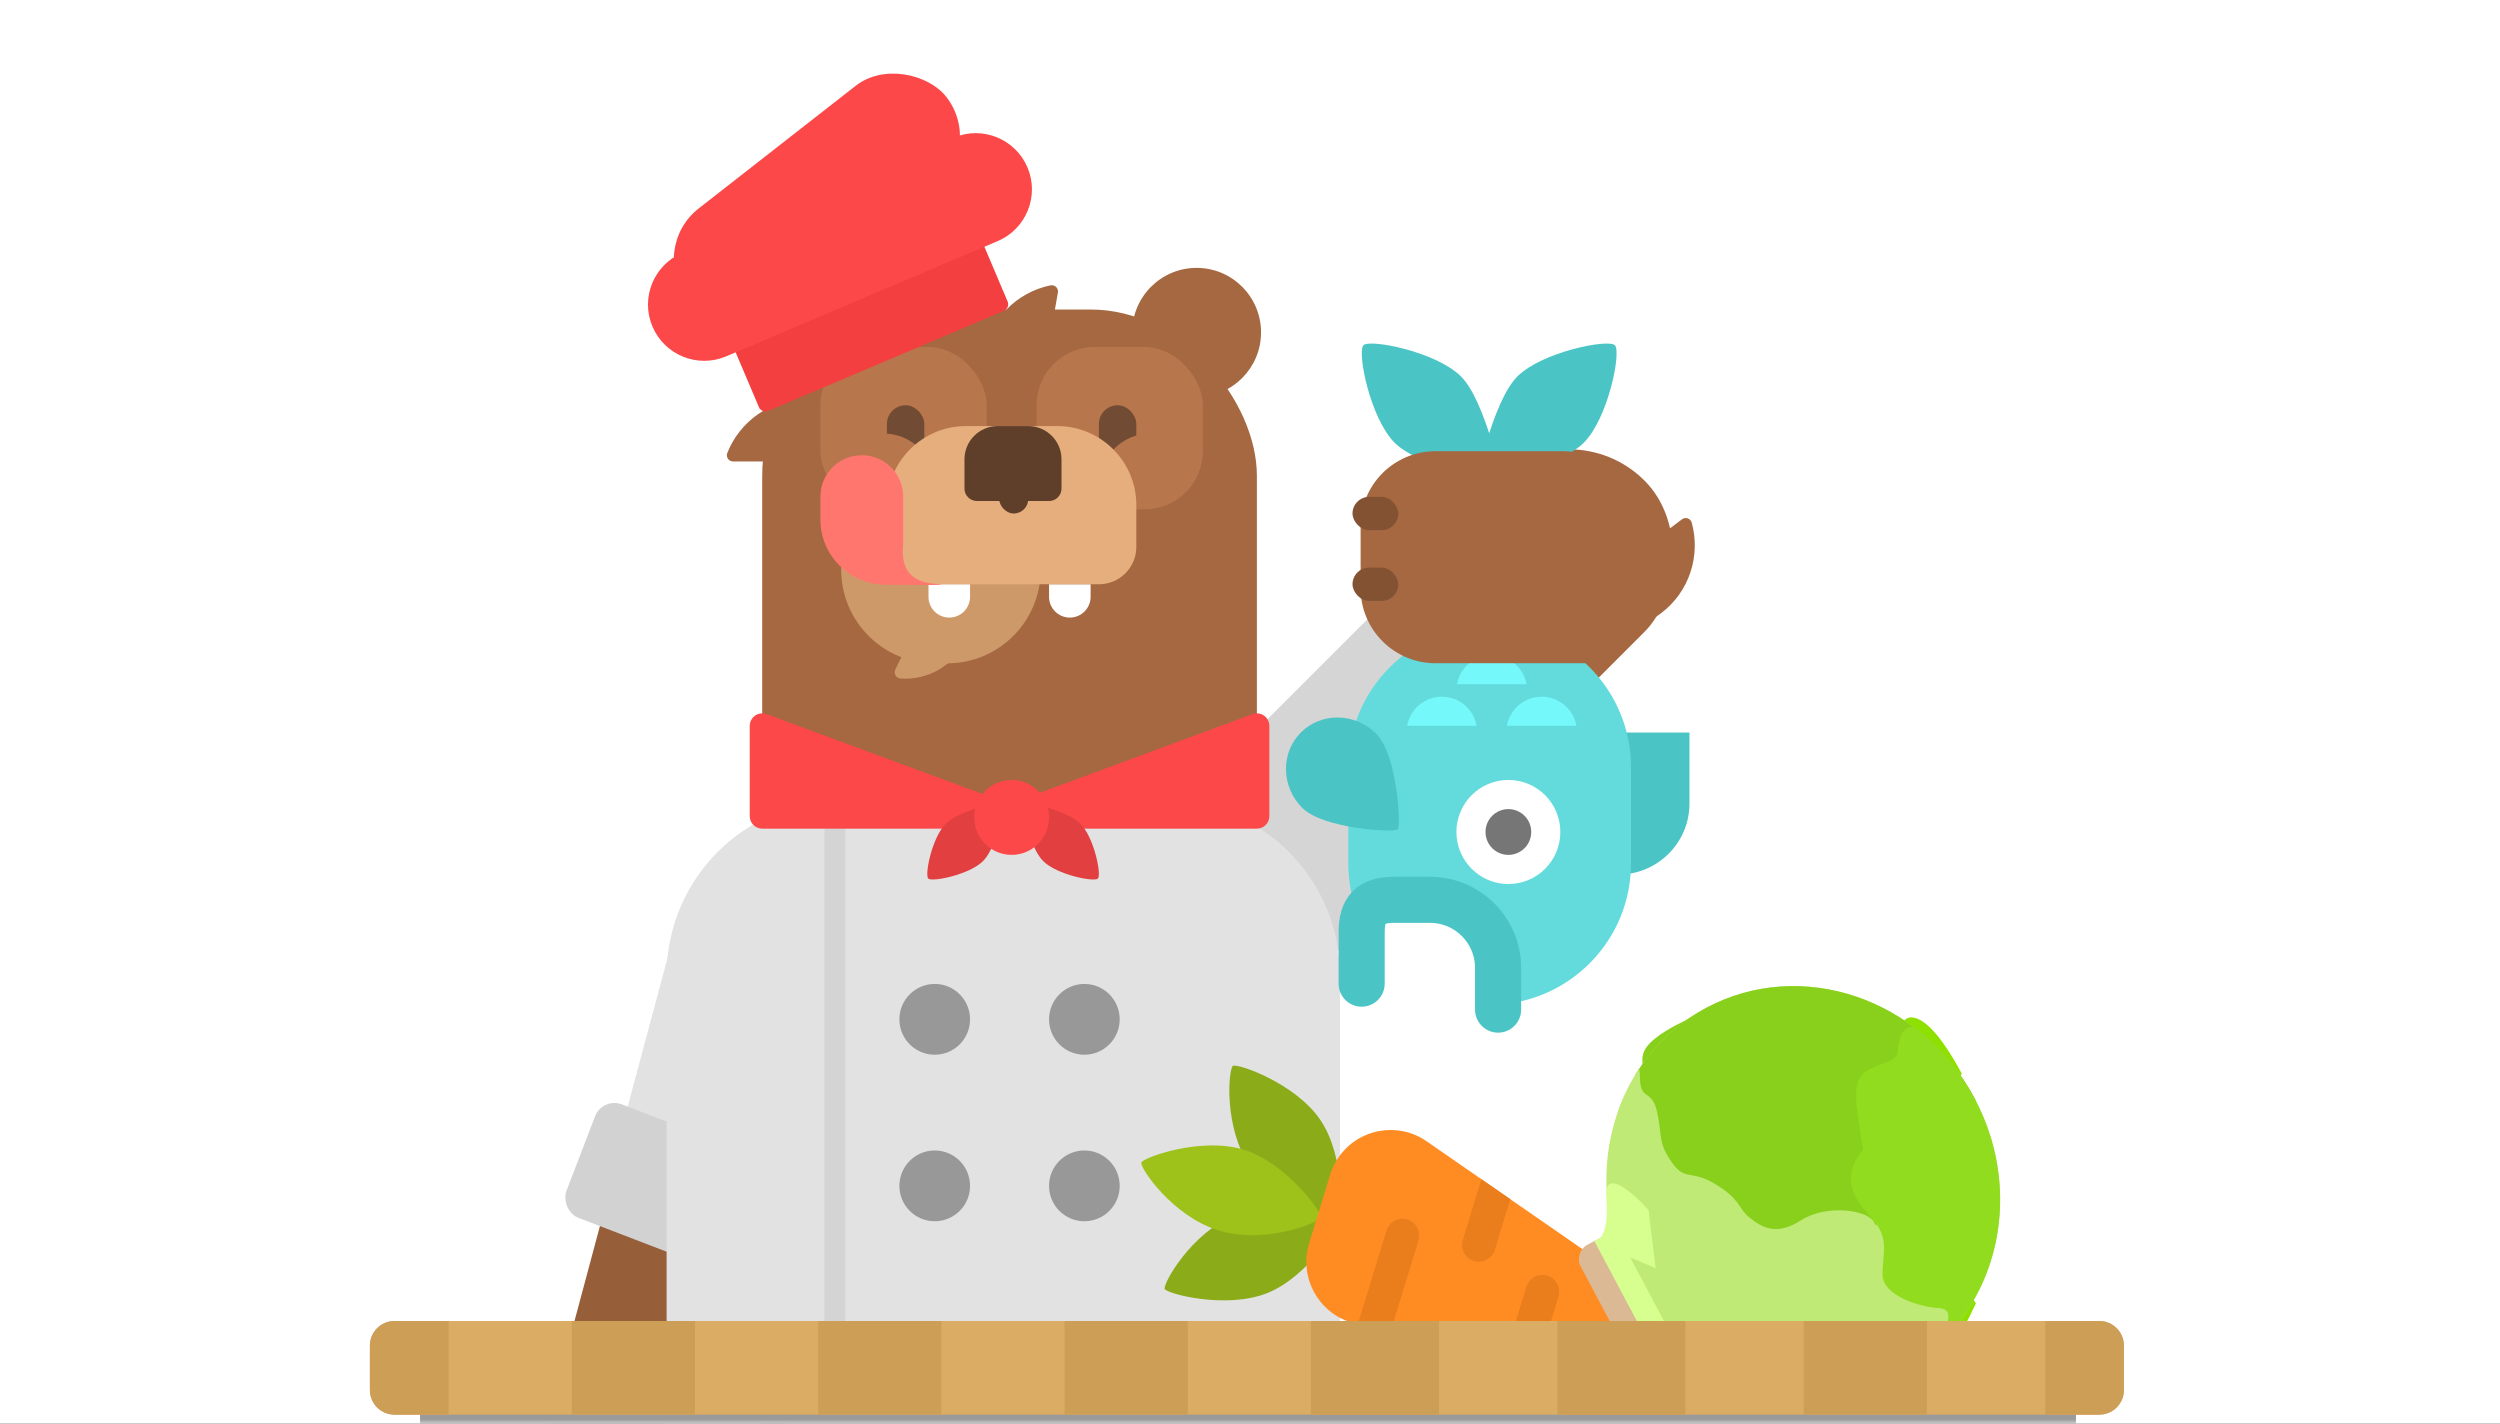 <svg xmlns="http://www.w3.org/2000/svg" xmlns:xlink="http://www.w3.org/1999/xlink" width="288" height="164" viewBox="0 0 288 164">
  <rect x="0" y="0" width="288" height="164" fill="#333333" stroke="none"/>
  <defs>
    <rect id="exp_bear_in_kitchen-a" width="288" height="164"/>
    <path id="exp_bear_in_kitchen-c" d="M13.207,2.319 C16.383,0.835 19.962,2.50821586e-12 23.749,2.50821586e-12 C34.795,2.50821586e-12 44.08,7.104 46.735,16.725 C45.498,15.438 44.187,13.209 43.118,14.991 C42.023,16.815 38.822,20.067 36.633,18.878 C34.444,17.688 33.517,16.418 31.075,16.815 C28.633,17.212 24.928,18.878 22.907,14.119 C18.864,12.691 15.495,11.818 15.158,9.915 C14.822,8.011 15.917,6.028 14.822,5.314 C13.861,4.687 12.315,3.51 13.207,2.319 Z"/>
    <path id="exp_bear_in_kitchen-d" d="M0.622,0 L190.228,0 C190.542,0 190.796,0.254 190.796,0.568 L190.796,44.846 C190.796,45.16 190.542,45.414 190.228,45.414 L0.622,45.414 C0.308,45.414 0.054,45.16 0.054,44.846 L0.054,0.568 C0.054,0.254 0.308,0 0.622,0 Z"/>
    <path id="exp_bear_in_kitchen-e" d="M0.622,-2.27 L190.228,-2.27 C190.542,-2.27 190.796,-2.016 190.796,-1.703 L190.796,9.651 C190.796,9.964 190.542,10.218 190.228,10.218 L0.622,10.218 C0.308,10.218 0.054,9.964 0.054,9.651 L0.054,-1.703 C0.054,-2.016 0.308,-2.27 0.622,-2.27 Z"/>
  </defs>
  <g fill="none" fill-rule="evenodd">
    <mask id="exp_bear_in_kitchen-b" fill="#fff">
      <use xlink:href="#exp_bear_in_kitchen-a"/>
    </mask>
    <use fill="#FFF" xlink:href="#exp_bear_in_kitchen-a"/>
    <g mask="url(#exp_bear_in_kitchen-b)">
      <g transform="translate(42.5 2)">
        <g transform="rotate(2 -2663.25 591.64)">
          <rect width="26.771" height="86.803" x="9.515" y="2.336" fill="#975E3A" rx="13.386" transform="rotate(13 22.901 45.737)"/>
          <rect width="13.888" height="24.939" x="2.388" y="68.618" fill="#975E3A" rx="6.944"/>
          <rect width="26.771" height="42.942" x="13.964" y="2.898" fill="#E2E2E2" rx="11.492" transform="rotate(13 27.35 24.368)"/>
          <rect width="25.722" height="14" x="5.982" y="34.57" fill="#D2D2D2" rx="2.394" transform="rotate(-161 18.843 41.57)"/>
        </g>
        <rect width="22.986" height="61.388" x="45.306" y="135.33" fill="#975E3A"/>
        <ellipse cx="95.349" cy="36.293" fill="#A56841" rx="7.423" ry="7.434"/>
        <rect width="22.986" height="61.388" x="79.307" y="135.33" fill="#975E3A"/>
        <path fill="#A56841" stroke="#A56841" stroke-linejoin="round" stroke-width="1.437" d="M65.898,42.288 C67.233,38.917 70.518,36.533 74.36,36.533 C78.201,36.533 81.486,38.917 82.821,42.288 L65.898,42.288 Z" transform="rotate(-80 74.36 39.41)"/>
        <path fill="#A56841" stroke="#A56841" stroke-linejoin="round" stroke-width="1.437" d="M41.954,50.442 C43.289,47.07 46.574,44.686 50.415,44.686 C54.257,44.686 57.542,47.07 58.877,50.442 L41.954,50.442 Z"/>
        <path fill="#A56841" stroke="#A56841" stroke-linejoin="round" stroke-width="1.437" d="M138.209,68.666 C139.544,65.295 142.829,62.911 146.671,62.911 C150.512,62.911 153.797,65.295 155.132,68.666 L138.209,68.666 Z" transform="rotate(143 146.67 65.789)"/>
        <rect width="56.987" height="84.409" x="45.306" y="33.656" fill="#A56841" rx="19.154"/>
        <path fill="#A56841" d="M73.8,86.338 L73.8,86.338 C92.974,86.338 108.519,101.882 108.519,121.057 L108.519,164.615 C108.519,175.194 99.943,183.769 89.365,183.769 L58.235,183.769 C47.656,183.769 39.081,175.194 39.081,164.615 L39.081,121.057 C39.081,101.882 54.625,86.338 73.8,86.338 Z"/>
        <path fill="#CE9969" d="M65.196,52.84 L66.6,52.84 C72.56,52.84 77.391,57.671 77.391,63.63 L77.391,63.63 C77.391,69.59 72.56,74.421 66.6,74.421 L65.196,74.421 C59.236,74.421 54.405,69.59 54.405,63.63 L54.405,63.63 C54.405,57.671 59.236,52.84 65.196,52.84 Z" transform="matrix(1 0 0 -1 0 127.26)"/>
        <path fill="#CE9969" stroke="#CE9969" stroke-linejoin="round" stroke-width="1.437" d="M69.762,71.062 C69.373,71.727 68.865,72.337 68.242,72.86 C66.013,74.731 62.946,74.948 60.53,73.643 L63.606,71.062 L69.762,71.062 Z" transform="rotate(-24 65.146 72.767)"/>
        <rect width="19.155" height="18.704" x="76.912" y="37.972" fill="#B8764C" rx="6.704"/>
        <rect width="50.762" height="41.725" x="45.306" y="98.881" fill="#B8764C" rx="20.862"/>
        <rect width="19.155" height="16.786" x="61.109" y="130.534" fill="#B8764C" rx="8.393"/>
        <rect width="19.155" height="18.704" x="52.011" y="37.972" fill="#B8764C" rx="6.704"/>
        <rect width="4.31" height="6.714" x="84.096" y="44.686" fill="#714B33" rx="2.155"/>
        <rect width="4.31" height="6.714" x="59.673" y="44.686" fill="#714B33" rx="2.155"/>
        <path stroke="#B8764C" stroke-linecap="round" stroke-linejoin="round" stroke-width="2.873" d="M58.539,49.423 C60.404,49.203 61.894,49.851 63.01,51.368"/>
        <path stroke="#B8764C" stroke-linecap="round" stroke-linejoin="round" stroke-width="2.873" d="M86.314,49.423 C88.179,49.203 89.669,49.851 90.785,51.368" transform="matrix(-1 0 0 1 177.1 0)"/>
        <path fill="#FFF" d="M64.462 65.309L69.25 65.309 69.25 66.751C69.25 68.074 68.178 69.146 66.856 69.146L66.856 69.146C65.534 69.146 64.462 68.074 64.462 66.751L64.462 65.309zM78.349 65.309L83.138 65.309 83.138 66.751C83.138 68.074 82.066 69.146 80.744 69.146L80.744 69.146C79.421 69.146 78.349 68.074 78.349 66.751L78.349 65.309z"/>
        <g transform="rotate(-23 58.496 -53.233)">
          <path fill="#F33F3F" d="M8.479,22.541 L37.972,22.541 C38.424,22.541 38.789,22.907 38.789,23.358 L38.789,31.795 C38.789,32.247 38.424,32.613 37.972,32.613 L8.479,32.613 C8.028,32.613 7.662,32.247 7.662,31.795 L7.662,23.358 C7.662,22.907 8.028,22.541 8.479,22.541 Z"/>
          <rect width="37.832" height="14.867" x="4.31" y="4.796" fill="#FC4848" rx="7.434" transform="rotate(-15 23.226 12.23)"/>
          <path fill="#FC4848" d="M6.475,11.99 L40.456,11.99 C44.032,11.99 46.93,14.889 46.93,18.464 L46.93,18.464 C46.93,22.04 44.032,24.939 40.456,24.939 L6.475,24.939 C2.899,24.939 -4.2194656e-14,22.04 -4.26325641e-14,18.464 L-4.26325641e-14,18.464 C-4.30704723e-14,14.889 2.899,11.99 6.475,11.99 Z" transform="matrix(-1 0 0 1 46.93 0)"/>
        </g>
        <path fill="#E5AE7C" d="M68.785,47.084 L79.293,47.084 C84.326,47.084 88.406,51.164 88.406,56.197 L88.406,60.999 C88.406,63.38 86.476,65.309 84.096,65.309 L63.982,65.309 C61.602,65.309 59.673,63.38 59.673,60.999 L59.673,56.197 C59.673,51.164 63.752,47.084 68.785,47.084 Z"/>
        <rect width="24.63" height="64.134" x="103.837" y="53.569" fill="#D5D5D5" rx="12.315" transform="rotate(45 116.153 85.636)"/>
        <path fill="#5F3F2A" d="M72.438,47.084 L75.955,47.084 C78.071,47.084 79.786,48.799 79.786,50.915 L79.786,54.281 C79.786,55.074 79.143,55.717 78.349,55.717 L70.043,55.717 C69.25,55.717 68.607,55.074 68.607,54.281 L68.607,50.915 C68.607,48.799 70.322,47.084 72.438,47.084 Z"/>
        <rect width="3.352" height="5.276" x="72.603" y="51.88" fill="#5F3F2A" rx="1.676"/>
        <path fill="#E2E2E2" d="M54.404,90.248 L91.759,90.248 C102.867,90.248 111.871,99.252 111.871,110.36 L111.871,162.671 C111.871,163.993 110.799,165.065 109.477,165.065 L36.686,165.065 C35.364,165.065 34.292,163.993 34.292,162.671 L34.292,110.36 C34.292,99.252 43.296,90.248 54.404,90.248 Z"/>
        <ellipse cx="65.18" cy="115.427" fill="#999898" rx="4.07" ry="4.077"/>
        <ellipse cx="82.42" cy="115.427" fill="#999898" rx="4.07" ry="4.077"/>
        <ellipse cx="65.18" cy="134.611" fill="#999898" rx="4.07" ry="4.077"/>
        <ellipse cx="82.42" cy="134.611" fill="#999898" rx="4.07" ry="4.077"/>
        <rect width="2.394" height="74.817" x="52.489" y="90.248" fill="#C7C7C7" opacity=".5"/>
        <path fill="#FC4848" d="M45.804,80.266 L74.059,90.714 C74.623,90.922 74.997,91.46 74.997,92.061 L74.997,92.26 C74.997,92.922 74.46,93.459 73.798,93.459 L45.306,93.459 C44.513,93.459 43.87,92.815 43.87,92.022 L43.87,81.613 C43.87,80.82 44.513,80.177 45.306,80.177 C45.476,80.177 45.645,80.207 45.804,80.266 Z"/>
        <path fill="#FC4848" d="M74.537,80.266 L102.792,90.714 C103.355,90.922 103.73,91.46 103.73,92.061 L103.73,92.26 C103.73,92.922 103.193,93.459 102.531,93.459 L74.039,93.459 C73.246,93.459 72.603,92.815 72.603,92.022 L72.603,81.613 C72.603,80.82 73.246,80.177 74.039,80.177 C74.209,80.177 74.378,80.207 74.537,80.266 Z" transform="matrix(-1 0 0 1 176.332 0)"/>
        <path fill="#E24040" d="M79.475,101.077 C80.075,101.077 82.516,97.433 82.516,95.173 C82.516,92.912 79.508,88.33 79.475,88.33 C79.441,88.33 76.434,92.912 76.434,95.173 C76.434,97.433 78.874,101.077 79.475,101.077 Z" transform="rotate(-45 79.475 94.703)"/>
        <path fill="#FF766F" d="M52.785,50.591 C50.777,50.443 52.674,50.405 58.474,50.477 L58.474,50.477 C62.589,50.528 65.898,53.878 65.898,57.993 L65.898,60.627 C65.898,63.26 63.763,65.395 61.13,65.395 L61.13,65.395 C58.496,65.395 56.361,63.26 56.361,60.627 L56.361,55.187 C56.679,52.322 55.487,50.79 52.785,50.591 Z" transform="rotate(180 58.954 57.918)"/>
        <path fill="#E24040" d="M68.939,101.077 C69.54,101.077 71.981,97.433 71.981,95.173 C71.981,92.912 68.973,88.33 68.939,88.33 C68.906,88.33 65.898,92.912 65.898,95.173 C65.898,97.433 68.339,101.077 68.939,101.077 Z" transform="scale(-1 1) rotate(-45 0 261.138)"/>
        <ellipse cx="74.039" cy="92.166" fill="#FC4848" rx="4.31" ry="4.316"/>
        <path fill="#E2E2E2" d="M54.884,153.555 L111.871,153.555 L111.871,166.028 C111.871,167.35 110.799,168.422 109.477,168.422 L56.799,168.422 C55.741,168.422 54.884,167.565 54.884,166.507 L54.884,153.555 Z"/>
        <g transform="translate(105.645 33.095)">
          <rect width="24.63" height="32.029" x="17.667" y="15.584" fill="#A56841" rx="12.315" transform="rotate(45 29.982 31.598)"/>
          <path fill="#4BC4C6" d="M27.775,55.129 C27.775,50.609 31.436,46.944 35.954,46.944 L44.133,46.944 L44.133,67.998 L27.775,67.998 L27.775,55.129 Z" transform="matrix(0 -1 -1 0 93.425 93.425)"/>
          <path fill="#63DADC" d="M23.944,80.646 L23.944,78.716 C23.944,72.104 18.584,66.745 11.973,66.745 L11.014,66.745 L11.014,74.864 C8.624,72.031 7.183,68.37 7.183,64.372 L7.183,53.291 C7.183,44.299 14.472,37.01 23.464,37.01 L23.466,37.01 C32.458,37.01 39.747,44.299 39.747,53.291 L39.747,64.372 C39.747,73.204 32.715,80.393 23.944,80.646 Z"/>
          <path fill="#4BC4C6" d="M11.28,58.853 C13.634,56.497 13.565,52.608 11.127,50.167 C8.688,47.726 0.515,47.298 0.126,47.687 C-0.263,48.077 0.165,56.258 2.603,58.699 C5.042,61.14 8.927,61.209 11.28,58.853 Z" transform="rotate(180 6.5 54.068)"/>
          <g fill="#4BC4C6" transform="rotate(90 20.796 21.374)">
            <path d="M12.109,23.613 C13.176,23.613 17.513,17.137 17.513,13.12 C17.513,9.103 12.169,0.959 12.109,0.959 C12.049,0.959 6.704,9.103 6.704,13.12 C6.704,17.137 11.042,23.613 12.109,23.613 Z" transform="rotate(135 12.109 12.286)"/>
            <path d="M12.109,36.562 C13.176,36.562 17.513,30.086 17.513,26.069 C17.513,22.052 12.169,13.908 12.109,13.908 C12.049,13.908 6.704,22.052 6.704,26.069 C6.704,30.086 11.042,36.562 12.109,36.562 Z" transform="scale(-1 1) rotate(-45 0 54.468)"/>
          </g>
          <path fill="#74F8FA" d="M19.697,40.367 L27.712,40.367 C27.373,42.275 25.708,43.724 23.705,43.724 C21.702,43.724 20.037,42.275 19.697,40.367 Z" transform="matrix(1 0 0 -1 0 84.091)"/>
          <path fill="#A56841" d="M15.324,14.948 L34.001,14.948 C34.53,14.948 34.958,15.377 34.958,15.906 L34.958,34.625 C34.958,39.386 31.099,43.245 26.339,43.245 L19.155,43.245 C14.394,43.245 10.535,39.386 10.535,34.625 L10.535,19.737 C10.535,17.092 12.679,14.948 15.324,14.948 Z" transform="rotate(90 22.747 29.097)"/>
          <ellipse cx="25.62" cy="60.75" fill="#FFF" rx="5.986" ry="5.995"/>
          <path fill="#74F8FA" d="M25.444,45.163 L33.459,45.163 C33.119,47.071 31.454,48.52 29.451,48.52 C27.448,48.52 25.783,47.071 25.444,45.163 Z" transform="matrix(1 0 0 -1 0 93.683)"/>
          <path fill="#74F8FA" d="M13.951,45.163 L21.965,45.163 C21.626,47.071 19.961,48.52 17.958,48.52 C15.955,48.52 14.29,47.071 13.951,45.163 Z" transform="matrix(1 0 0 -1 0 93.683)"/>
          <ellipse cx="25.62" cy="60.75" fill="#767676" rx="2.634" ry="2.638"/>
          <path stroke="#4BC4C6" stroke-linecap="round" stroke-linejoin="round" stroke-width="5.309" d="M10.251,67.03 L15.051,67.03 C19.387,67.03 22.902,70.548 22.902,74.888 L22.902,79.004 C22.902,81.717 21.78,82.747 19.164,82.747 L13.241,82.747" transform="matrix(0 -1 -1 0 91.464 91.464)"/>
        </g>
        <rect width="5.268" height="3.837" x="113.308" y="55.238" fill="#825233" rx="1.918"/>
        <rect width="5.268" height="3.837" x="113.308" y="63.391" fill="#825233" rx="1.918"/>
        <g transform="rotate(-73 142.02 17.603)">
          <path fill="#8BAB19" d="M17.501,17.831 L18.92,17.831 C19.985,17.831 20.848,18.694 20.848,19.758 C20.848,19.849 20.842,19.94 20.829,20.03 L19.325,30.604 C19.246,31.158 18.771,31.571 18.211,31.571 L18.211,31.571 C17.65,31.571 17.175,31.158 17.096,30.604 L15.592,20.03 C15.442,18.976 16.175,18 17.229,17.85 C17.319,17.837 17.41,17.831 17.501,17.831 Z"/>
          <path fill="#8BAB19" d="M24.11,26.366 C23.518,26.366 19.239,20.682 19.239,15.546 C19.239,10.41 23.514,4.727 24.11,4.727 C24.706,4.727 28.981,9.927 28.981,15.546 C28.981,21.166 24.702,26.366 24.11,26.366 Z" transform="scale(-1 1) rotate(-39 0 83.631)"/>
          <path fill="#8BAB19" d="M10.86,26.366 C10.268,26.366 5.989,20.682 5.989,15.546 C5.989,10.41 10.264,4.727 10.86,4.727 C11.456,4.727 15.731,9.927 15.731,15.546 C15.731,21.166 11.452,26.366 10.86,26.366 Z" transform="rotate(-39 10.86 15.546)"/>
          <path fill="#9EC21A" d="M17.178,21.943 C16.586,21.943 12.307,16.259 12.307,11.123 C12.307,5.988 16.582,0.304 17.178,0.304 C17.775,0.304 22.05,5.504 22.05,11.123 C22.05,16.743 17.771,21.943 17.178,21.943 Z" transform="matrix(-1 0 0 1 34.357 0)"/>
          <g transform="translate(5.882 21.516)">
            <path fill="#FF8C23" d="M14.63,1.811 L23.258,28.864 C24.48,32.696 22.365,36.793 18.533,38.015 C17.818,38.243 17.071,38.36 16.32,38.36 L8.043,38.36 C4.021,38.36 0.76,35.099 0.76,31.077 C0.76,30.326 0.876,29.58 1.105,28.864 L9.733,1.811 C10.164,0.459 11.61,-0.288 12.962,0.143 C13.756,0.396 14.377,1.018 14.63,1.811 Z" transform="matrix(1 0 0 -1 0 38.36)"/>
            <path fill="#EA7E1C" d="M1.887 11.948L1.105 9.495C.958 9.035.857 8.562.804 8.084L12.063 8.084C13.128 8.084 13.991 8.947 13.991 10.011L13.991 10.02C13.991 11.085 13.128 11.948 12.063 11.948L1.887 11.948zM20.925 16.811L19.693 20.676 13.592 20.676C12.527 20.676 11.664 19.813 11.664 18.748L11.664 18.739C11.664 17.674 12.527 16.811 13.592 16.811L20.925 16.811zM7.409 29.263L6.177 25.399 10.591 25.399C11.656 25.399 12.519 26.262 12.519 27.327L12.519 27.336C12.519 28.4 11.656 29.263 10.591 29.263L7.409 29.263z"/>
          </g>
        </g>
        <g transform="rotate(62 3.57 196.908)">
          <rect width="12.703" height="14.912" x="18.778" y="37.004" fill="#DBB994" rx="1.789"/>
          <path fill="#8EE000" d="M46.208,13.807 C48.694,17.866 49.607,20.597 48.947,22.001 C48.287,23.404 45.594,22.512 40.87,19.322 L43.51,13.862 L46.208,13.807 Z" transform="rotate(-6 45.012 18.226)"/>
          <path fill="#8EE000" d="M19.697,1.657 C22.183,5.715 23.096,8.446 22.436,9.85 C21.776,11.254 19.084,10.361 14.36,7.172 L16.999,1.712 L19.697,1.657 Z" transform="scale(-1 1) rotate(-58 0 39.454)"/>
          <path fill="#88D01B" d="M7.291,23.749 C8.786,28.581 9.197,31.716 8.523,33.152 C7.849,34.588 5.376,35.504 1.105,35.899 L4.174,25.705 L7.291,23.749 Z" transform="scale(-1 1) rotate(11 0 -21.798)"/>
          <g transform="translate(1.105 2.761)">
            <ellipse cx="23.749" cy="22.368" fill="#C0EA76" rx="23.749" ry="22.368"/>
            <path fill="#88D01B" d="M3.029,33.308 C1.1,30.074 -1.49213975e-12,26.342 -1.49213975e-12,22.368 C-1.49213975e-12,10.014 10.633,2.50821586e-12 23.749,2.50821586e-12 C23.855,2.50821586e-12 23.961,0.001 24.067,0.002 C28.513,3.609 31.328,8.951 31.328,14.912 C31.328,25.776 21.977,34.583 10.443,34.583 C7.832,34.583 5.333,34.132 3.029,33.308 Z"/>
            <path fill="#C0EA76" d="M5.74,36.95 C4.518,35.613 3.462,34.138 2.6,32.554 C2.783,32.566 3.039,32.661 3.369,32.838 C6.021,34.265 5.179,32.243 7.958,33.036 C10.737,33.83 11.074,34.583 13.811,34.265 C16.547,33.947 15.538,32.719 18.485,30.974 C21.433,29.229 22.067,30.025 23.665,29.348 C25.349,28.634 27.033,27.603 26.738,24.192 C26.443,20.781 29.434,16.578 31.118,16.935 C32.241,17.173 33.251,19.288 34.149,23.28 C27.833,29.652 24.717,32.838 24.801,32.838 C24.886,32.838 23.917,33.684 21.895,35.376 L11.959,36.17 L5.74,36.95 Z"/>
            <use fill="#91DC1E" xlink:href="#exp_bear_in_kitchen-c"/>
          </g>
          <rect width="12.703" height="2.761" x="18.778" y="46.393" fill="#D6FF8F"/>
          <path fill="#D6FF8F" d="M18.972,49.154 C18.972,47.911 17.639,46.716 14.974,45.57 C10.977,43.85 18.526,41.917 18.613,41.976 C18.672,42.015 20.752,42.818 24.853,44.385 L18.972,49.154 Z"/>
        </g>
        <g transform="translate(.039 150.18)">
          <g transform="translate(5.806 7.38)">
            <use fill="#A8A8A8" xlink:href="#exp_bear_in_kitchen-d"/>
            <use fill="#9A9A9A" xlink:href="#exp_bear_in_kitchen-e"/>
          </g>
          <path fill="#DBAC64" d="M2.91,-6.75015599e-14 L199.296,-6.75015599e-14 C200.863,-6.77895228e-14 202.134,1.271 202.134,2.838 L202.134,7.947 C202.134,9.515 200.863,10.786 199.296,10.786 L2.91,10.786 C1.342,10.786 0.072,9.515 0.072,7.947 L0.072,2.838 C0.072,1.271 1.342,-6.7213597e-14 2.91,-6.75015599e-14 Z"/>
          <path fill="#CD9E56" d="M199.296-6.75015599e-14C200.863-6.77895228e-14 202.134 1.271 202.134 2.838L202.134 7.947C202.134 9.515 200.863 10.786 199.296 10.786L193.065 10.786 193.065-6.03961325e-14 199.296-6.03961325e-14zM2.91-6.03961325e-14L9.138-6.03961325e-14 9.138 10.786 2.91 10.786C1.342 10.786.072 9.515.072 7.947L.072 2.838C.072 1.271 1.342-6.7213597e-14 2.91-6.75015599e-14z"/>
          <polygon fill="#CD9E56" points="136.865 0 151.057 0 151.057 10.786 136.865 10.786"/>
          <polygon fill="#CD9E56" points="108.481 0 122.673 0 122.673 10.786 108.481 10.786"/>
          <polygon fill="#CD9E56" points="165.249 0 179.441 0 179.441 10.786 165.249 10.786"/>
          <polygon fill="#CD9E56" points="80.098 0 94.29 0 94.29 10.786 80.098 10.786"/>
          <polygon fill="#CD9E56" points="51.714 0 65.906 0 65.906 10.786 51.714 10.786"/>
          <polygon fill="#CD9E56" points="23.33 0 37.522 0 37.522 10.786 23.33 10.786"/>
          <polygon fill="#CD9E56" points="109.049 0 123.241 0 123.241 10.786 109.049 10.786"/>
          <polygon fill="#CD9E56" points="137.433 0 151.625 0 151.625 10.786 137.433 10.786"/>
        </g>
      </g>
    </g>
  </g>
</svg>
